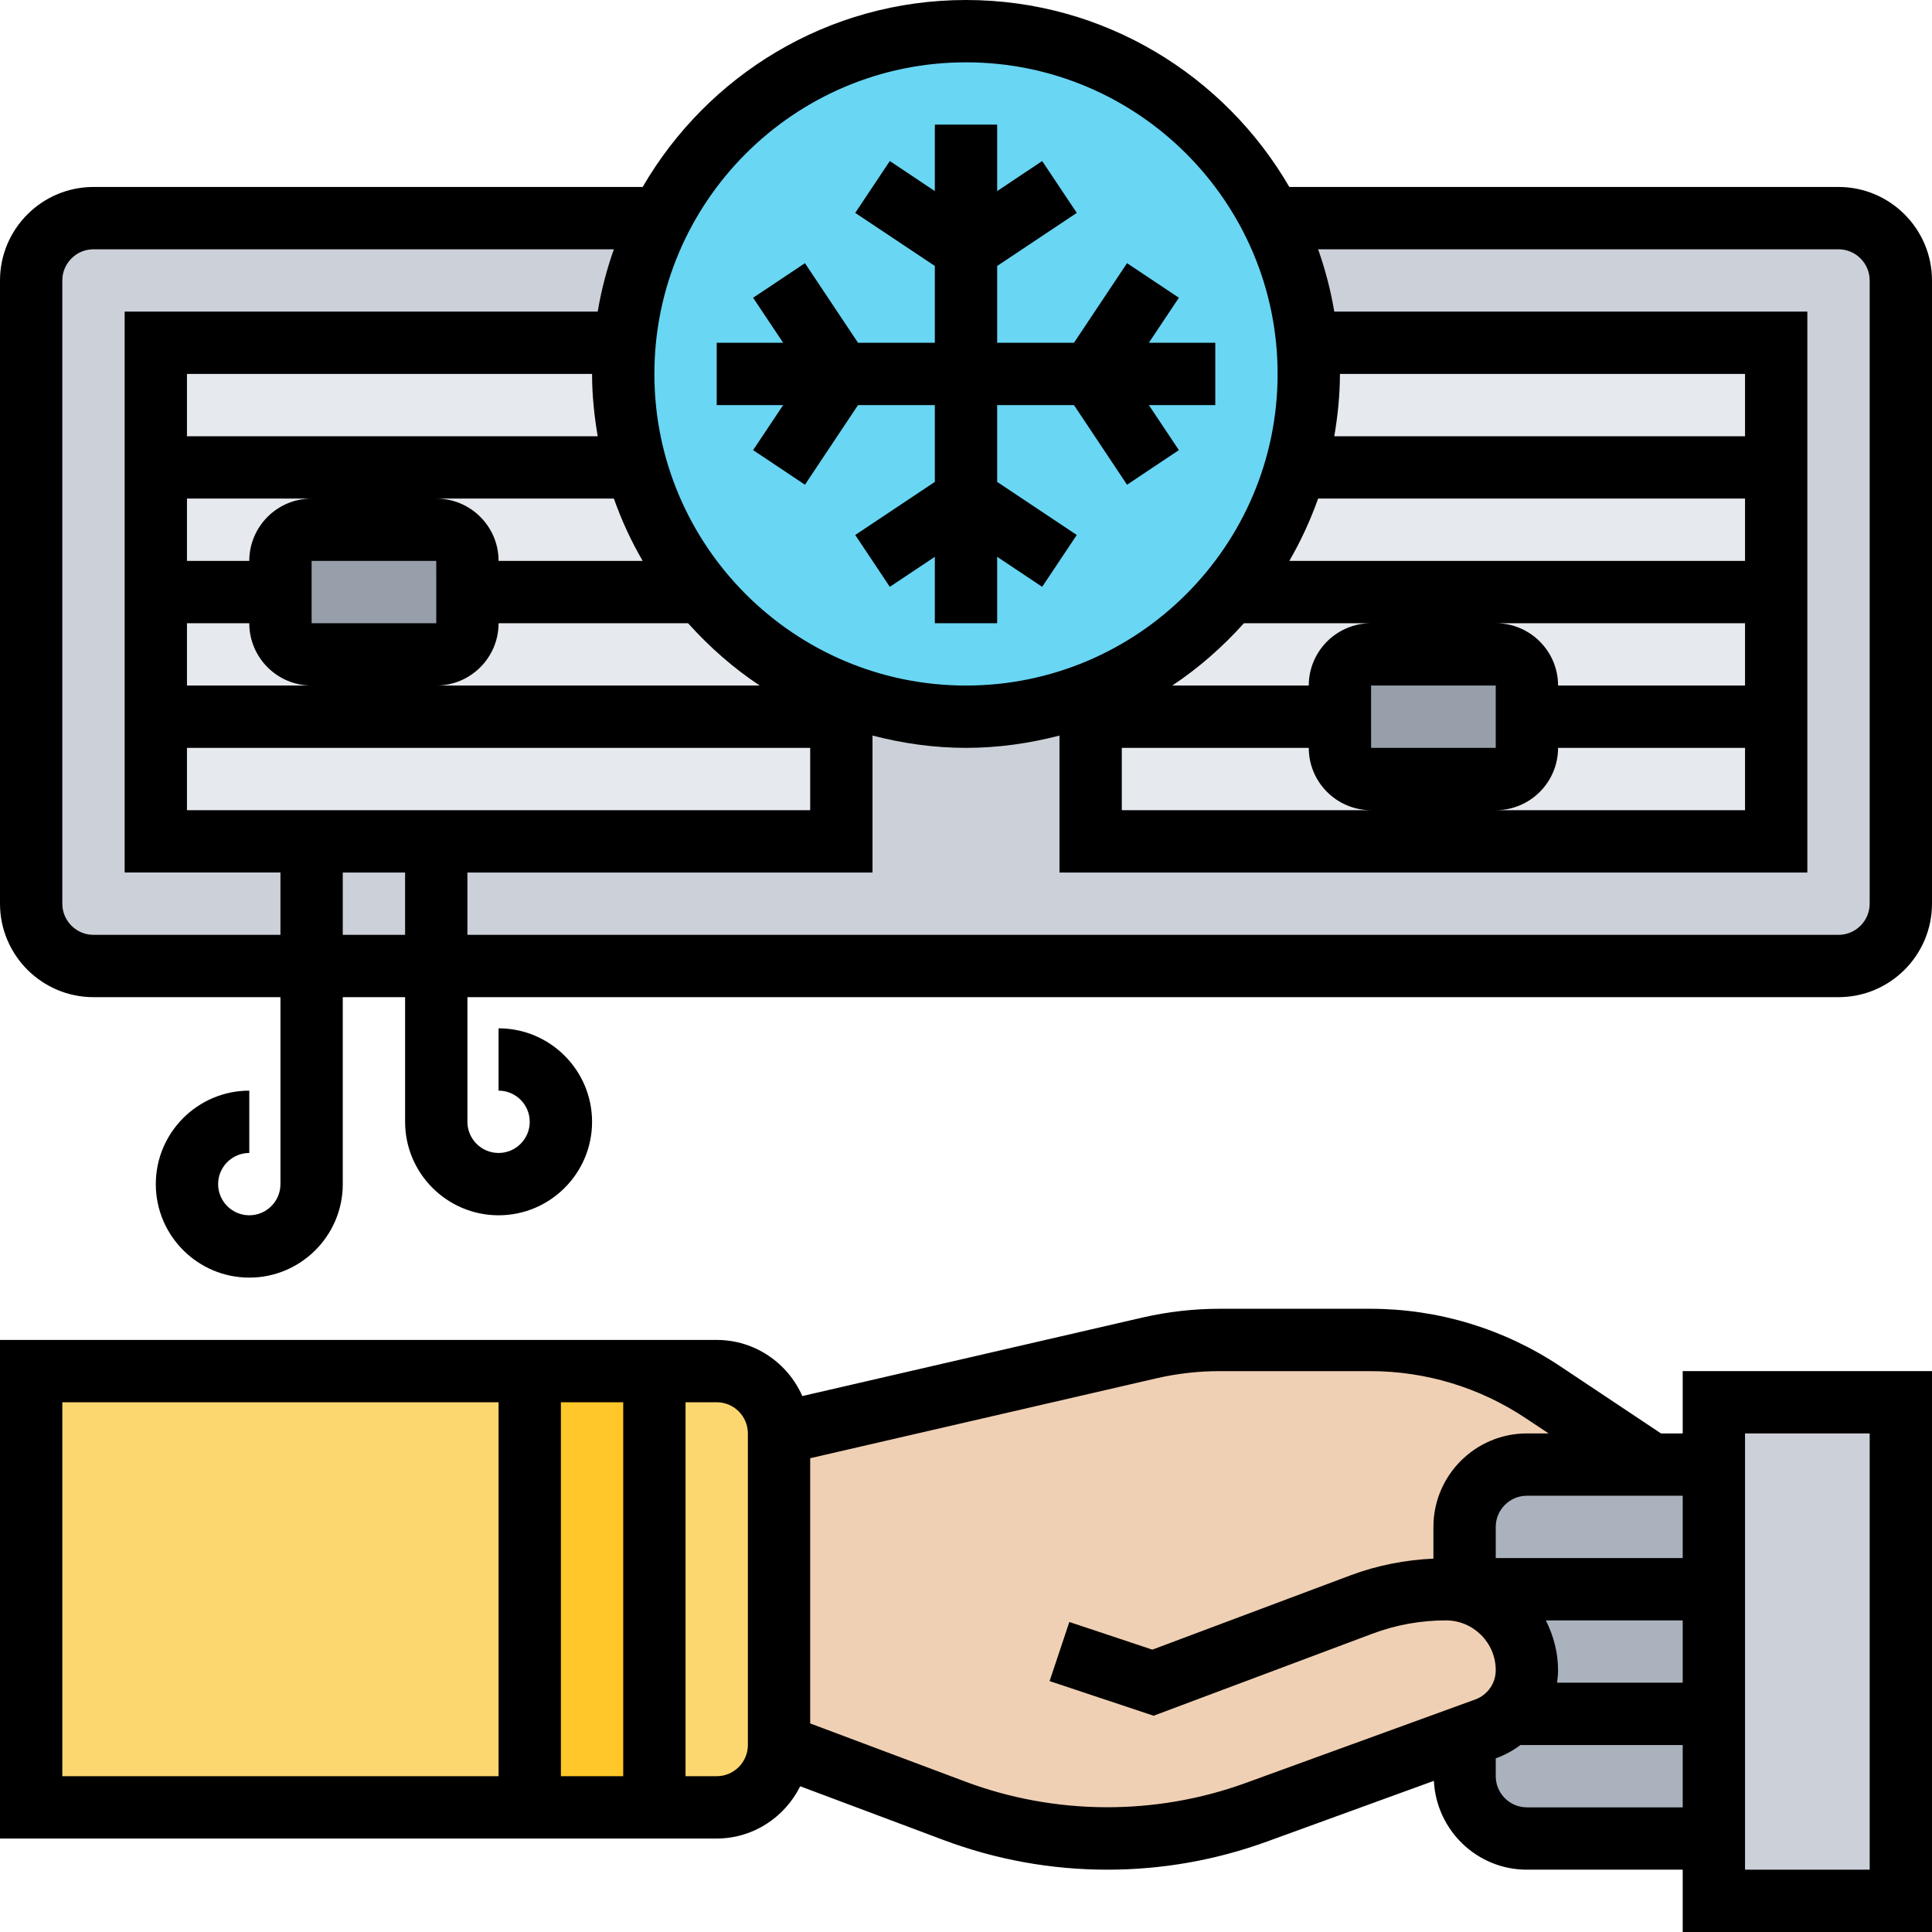<svg xmlns="http://www.w3.org/2000/svg" id="Layer_5" height="512" viewBox="0 0 62 62" width="512"><g><g><g><path d="m25 46v10c0 1.1-.9 2-2 2h-2v-14h2c1.1 0 2 .9 2 2z" fill="#fcd770"></path></g><g><path d="m1 44h16v14h-16z" fill="#fcd770"></path></g><g><path d="m17 44h4v14h-4z" fill="#ffc729"></path></g><g><path d="m61 45v16h-6v-2-4-4-4-2z" fill="#ccd1d9"></path></g><g><path d="m49 59c-1.1 0-2-.9-2-2v-1.27l.68-.25c.28-.1.54-.27.74-.49l.01.01h6.57v4z" fill="#aab2bd"></path></g><g><path d="m55 47v4h-8v-2c0-1.1.9-2 2-2h4z" fill="#aab2bd"></path></g><g><path d="m48.24 51.76c-.34-.34-.76-.58-1.24-.69v-.07h8v4h-6.57l-.01-.01c.36-.35.58-.85.58-1.39 0-.72-.29-1.37-.76-1.84z" fill="#aab2bd"></path></g><g><path d="m47 51.07c.48.11.9.35 1.24.69.47.47.76 1.12.76 1.84 0 .54-.22 1.04-.58 1.39-.2.22-.46.39-.74.49l-.68.25-6.68 2.43c-1.54.56-3.15.84-4.78.84-1.68 0-3.34-.3-4.92-.89l-5.62-2.11v-10l11.89-2.74c.74-.17 1.49-.26 2.25-.26h4.83c1.98 0 3.91.58 5.55 1.68l3.48 2.32h-4c-1.1 0-2 .9-2 2v2z" fill="#f0d0b4"></path></g><g><path d="m59 31h-56c-1.105 0-2-.895-2-2v-20c0-1.105.895-2 2-2h56c1.105 0 2 .895 2 2v20c0 1.105-.895 2-2 2z" fill="#ccd1d9"></path></g><g><path d="m57 27h-22v-4.75c4.1-1.6 7-5.58 7-10.25 0-.34-.02-.67-.05-1h.01 15.04z" fill="#e6e9ed"></path></g><g><path d="m27 22.25v4.75h-13-4-5v-16h15.04.01c-.03.33-.05.66-.05 1 0 4.67 2.9 8.65 7 10.25z" fill="#e6e9ed"></path></g><g><path d="m41.95 11c.03.33.05.66.05 1 0 4.67-2.9 8.65-7 10.25-1.24.48-2.59.75-4 .75s-2.76-.27-4-.75c-4.1-1.6-7-5.58-7-10.25 0-.34.02-.67.05-1 .12-1.43.52-2.78 1.15-4 1.82-3.56 5.52-6 9.8-6s7.98 2.44 9.8 6c.63 1.22 1.03 2.57 1.15 4z" fill="#69d6f4"></path></g><g><path d="m49 22v2c0 .55-.45 1-1 1h-4c-.55 0-1-.45-1-1v-2c0-.55.45-1 1-1h4c.55 0 1 .45 1 1z" fill="#969faa"></path></g><g><path d="m15 18v2c0 .55-.45 1-1 1h-4c-.55 0-1-.45-1-1v-2c0-.55.45-1 1-1h4c.55 0 1 .45 1 1z" fill="#969faa"></path></g></g><g><path d="m54 46h-.697l-3.229-2.152c-1.814-1.209-3.924-1.848-6.102-1.848h-4.833c-.831 0-1.663.095-2.474.281l-10.918 2.52c-.465-1.058-1.519-1.801-2.747-1.801h-23v16h23c1.177 0 2.188-.688 2.679-1.677l4.595 1.723c1.688.633 3.459.954 5.262.954 1.751 0 3.474-.303 5.121-.902l5.358-1.949c.079 1.584 1.381 2.851 2.985 2.851h5v2h8v-18h-8zm-4.392 6h4.392v2h-4.031c.017-.132.031-.265.031-.401 0-.577-.15-1.115-.392-1.599zm-1.608-2v-1c0-.551.449-1 1-1h5v2zm-28-5v12h-2v-12zm-18 0h14v12h-14zm22 11c0 .551-.449 1-1 1h-1v-12h1c.551 0 1 .449 1 1zm15.974 1.218c-2.897 1.053-6.112 1.037-8.998-.045l-4.976-1.866v-8.511l11.114-2.565c.664-.153 1.345-.23 2.024-.23h4.833c1.783 0 3.509.523 4.993 1.512l.733.487h-.697c-1.654 0-3 1.346-3 3v1.018c-.911.042-1.806.216-2.663.537l-6.357 2.384-2.664-.888-.633 1.897 3.336 1.112 7.02-2.632c.757-.284 1.552-.428 2.361-.428.882 0 1.6.717 1.6 1.599 0 .419-.264.796-.658.939zm9.026.782c-.551 0-1-.449-1-1v-.573l.025-.009c.28-.102.536-.245.767-.418h5.208v2zm7-12h4v14h-4z"></path><path d="m25.132 13-.964 1.445 1.664 1.11 1.703-2.555h2.465v2.465l-2.555 1.703 1.11 1.664 1.445-.964v2.132h2v-2.132l1.445.964 1.11-1.664-2.555-1.703v-2.465h2.465l1.703 2.555 1.664-1.11-.964-1.445h2.132v-2h-2.132l.964-1.445-1.664-1.11-1.703 2.555h-2.465v-2.465l2.555-1.703-1.11-1.664-1.445.964v-2.132h-2v2.132l-1.445-.964-1.11 1.664 2.555 1.703v2.465h-2.465l-1.703-2.555-1.664 1.11.964 1.445h-2.132v2z"></path><path d="m59 6h-17.624c-2.079-3.581-5.946-6-10.376-6s-8.297 2.419-10.376 6h-17.624c-1.654 0-3 1.346-3 3v20c0 1.654 1.346 3 3 3h6v6c0 .551-.449 1-1 1s-1-.449-1-1 .449-1 1-1v-2c-1.654 0-3 1.346-3 3s1.346 3 3 3 3-1.346 3-3v-6h2v4c0 1.654 1.346 3 3 3s3-1.346 3-3-1.346-3-3-3v2c.551 0 1 .449 1 1s-.449 1-1 1-1-.449-1-1v-4h44c1.654 0 3-1.346 3-3v-20c0-1.654-1.346-3-3-3zm-19.081 14h4.081c-1.103 0-2 .897-2 2h-4.381c.851-.565 1.619-1.242 2.3-2zm8.081 2v2h-4l-.001-2h.001zm-12 2h6c0 1.103.897 2 2 2h-8zm14 0h6v2h-8c1.103 0 2-.897 2-2zm6-2h-6c0-1.103-.897-2-2-2h8zm0-4h-14.624c.367-.633.675-1.301.924-2h13.7zm0-4h-13.181c.11-.652.181-1.317.181-2h13zm-25-12c5.514 0 10 4.486 10 10s-4.486 10-10 10-10-4.486-10-10 4.486-10 10-10zm-25 24v-2h20v2zm4-6v-2h4l.001 2zm6 0h6.081c.681.758 1.449 1.435 2.3 2h-10.381c1.103 0 2-.897 2-2zm0-2c0-1.103-.897-2-2-2h5.7c.248.699.556 1.367.924 2zm3.181-4h-13.181v-2h13c0 .683.071 1.348.181 2zm-13.181 2h4c-1.103 0-2 .897-2 2h-2zm0 4h2c0 1.103.897 2 2 2h-4zm-3 10c-.551 0-1-.449-1-1v-20c0-.551.449-1 1-1h16.7c-.229.644-.403 1.311-.519 2h-15.181v18h5v2zm8 0v-2h2v2zm49-1c0 .551-.449 1-1 1h-44v-2h13v-4.395c.961.249 1.963.395 3 .395s2.039-.146 3-.395v4.395h24v-18h-15.181c-.116-.689-.291-1.356-.519-2h16.7c.551 0 1 .449 1 1z"></path></g></g></svg>